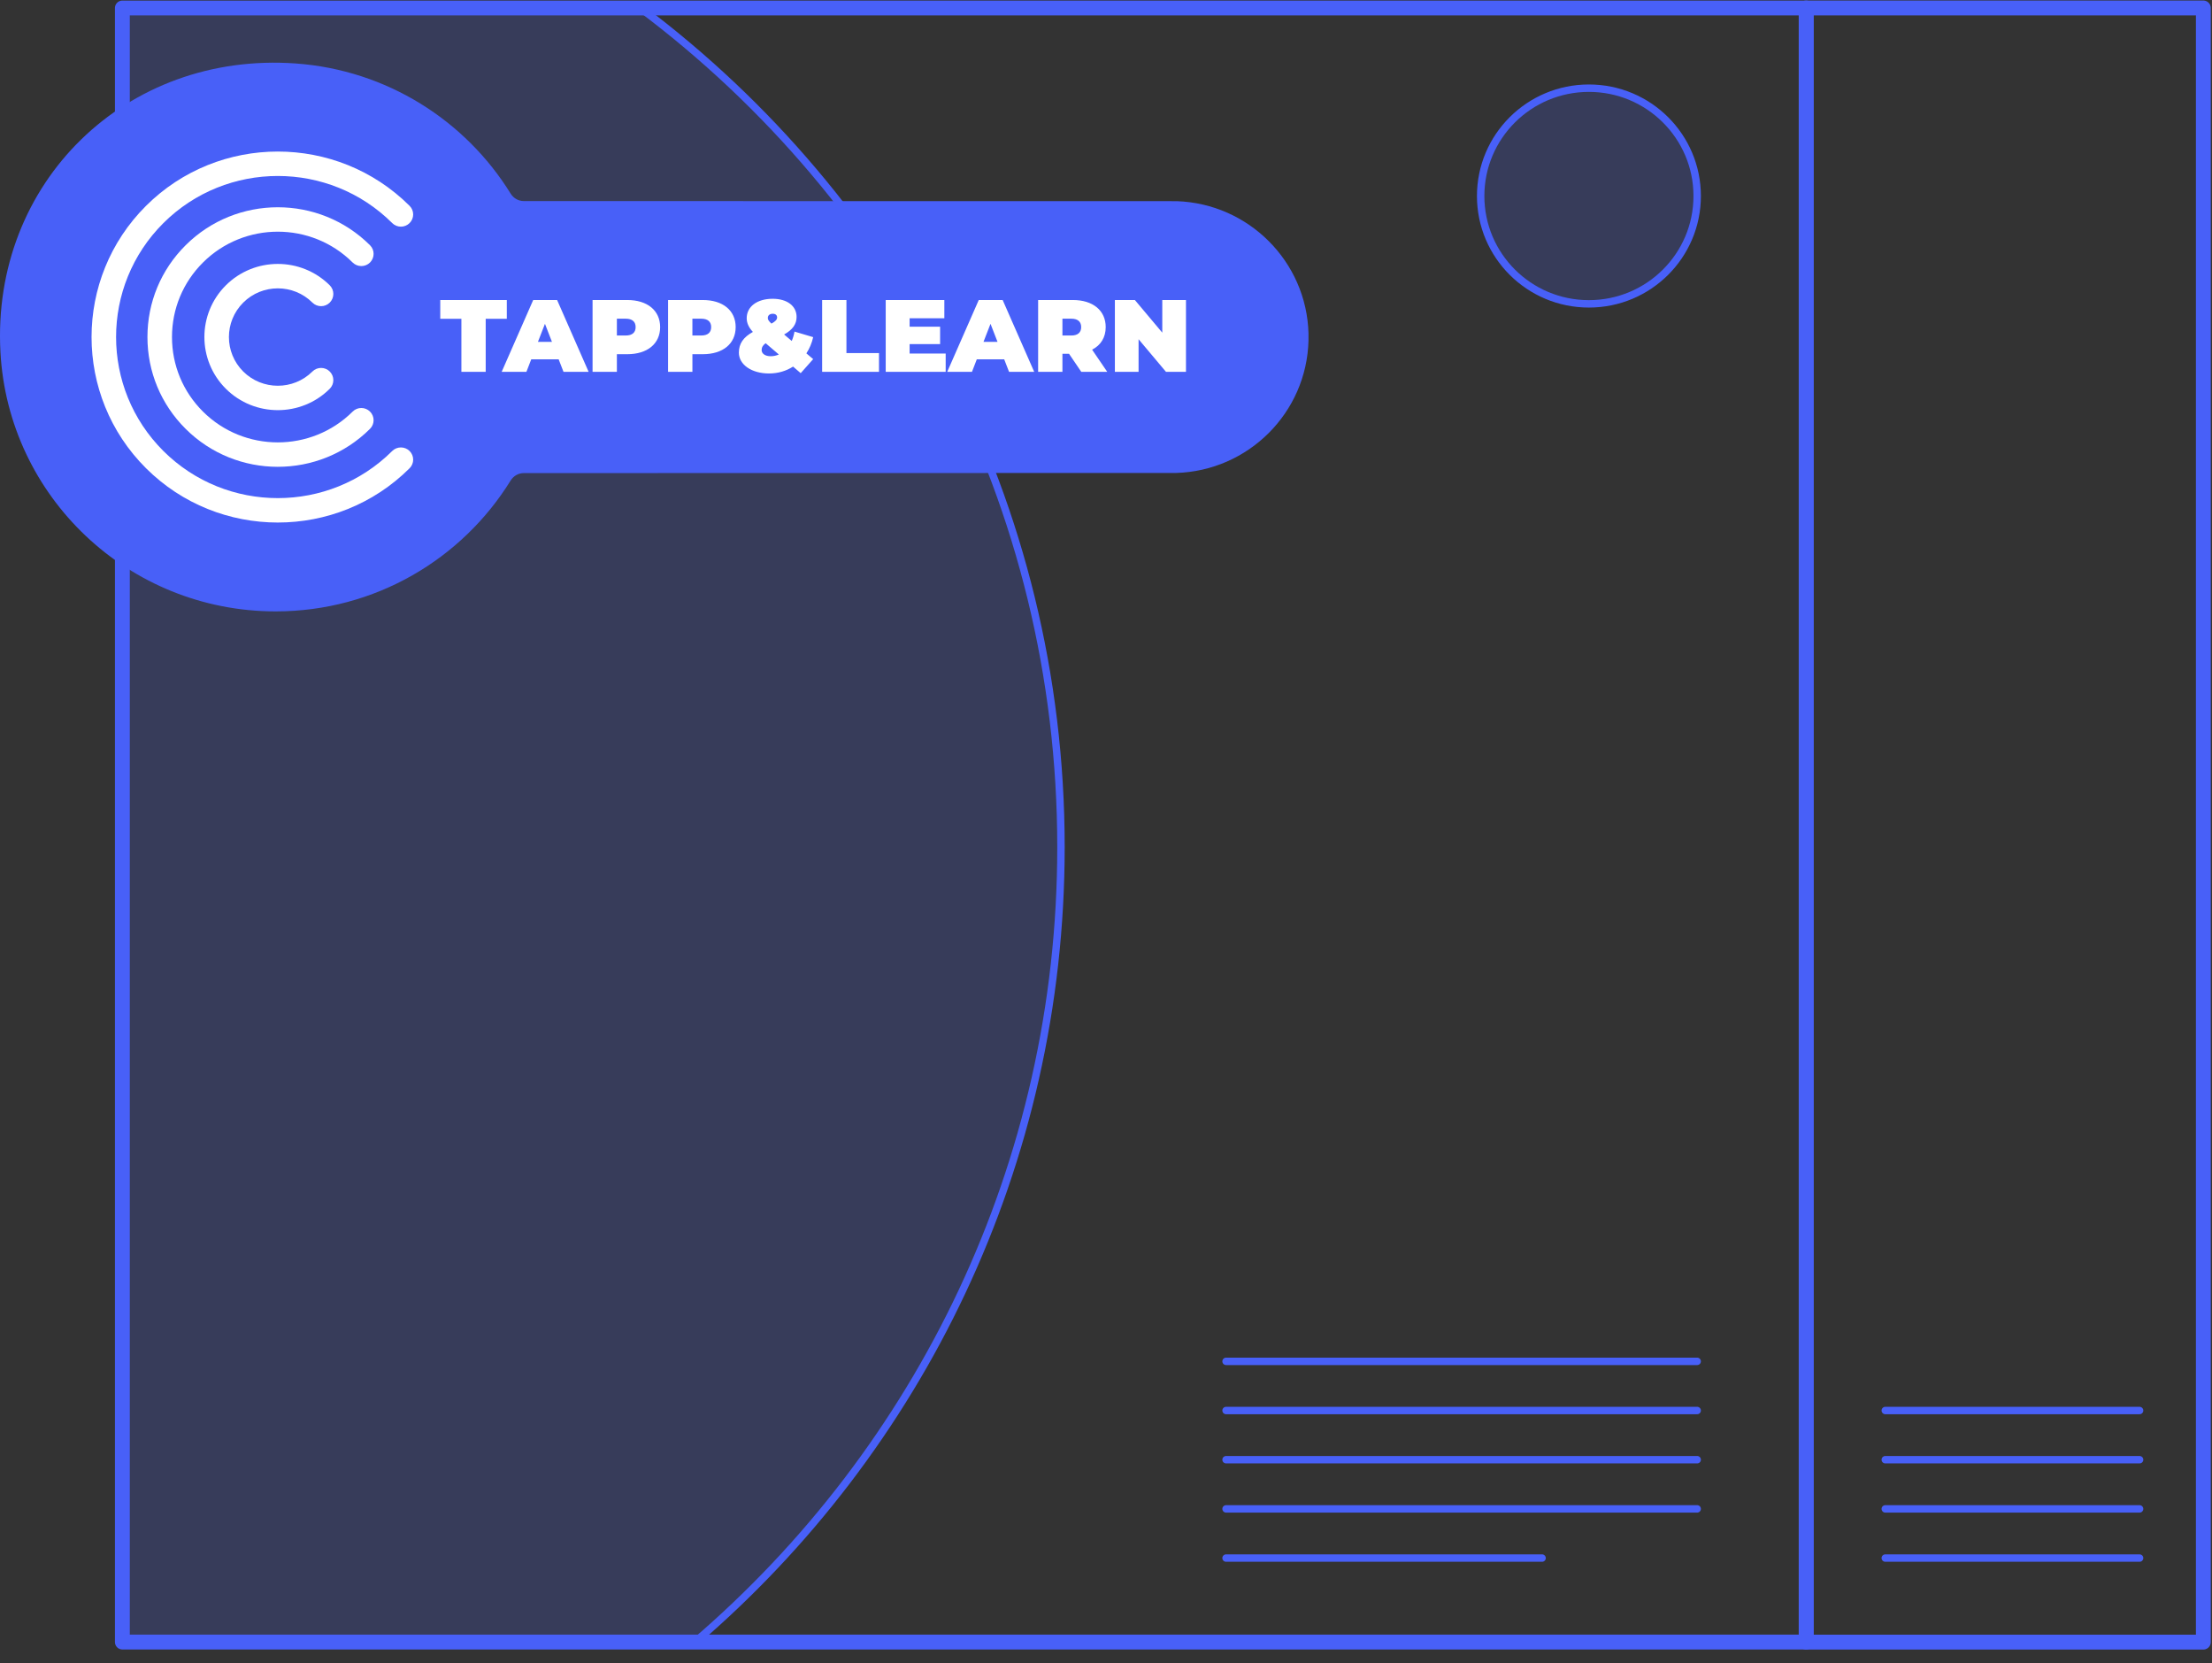 <svg xmlns="http://www.w3.org/2000/svg" width="149" height="112" viewBox="0 0 149 112">
    <rect x="0" y="0" width="149" height="112" fill="#333333" stroke="none"/>
    <g fill="none" fill-rule="evenodd">
        <path fill="#4860F8" d="M114.322 13.2c0 4.01-3.266 7.262-7.293 7.262-4.028 0-7.292-3.252-7.292-7.262s3.264-7.262 7.292-7.262c4.027 0 7.293 3.251 7.293 7.262M71.467 57.042c0 21.4-9.551 40.58-24.655 53.536H8.244V.54h34.89C60.34 13.432 71.467 33.945 71.467 57.042" opacity=".2"/>
        <path stroke="#4860F8" stroke-linecap="round" stroke-linejoin="round" d="M8.243 110.578L121.667 110.578 121.667 0.538 8.243 0.538z"/>
        <path stroke="#4860F8" stroke-linecap="round" stroke-linejoin="round" d="M121.662 110.583L148.417 110.583 148.417 0.535 121.662 0.535z"/>
        <path stroke="#4860F8" stroke-linecap="round" stroke-linejoin="round" stroke-width=".5" d="M71.467 57.042c0 21.4-9.551 40.58-24.655 53.536H8.244V.54h34.89C60.34 13.432 71.467 33.945 71.467 57.042z"/>
        <path fill="#4860F8" d="M88.14 22.463v.472c-.123 4.857-4.047 8.774-8.926 8.915-5.098.002-41.96.004-43.923.008-.366 0-.7.189-.892.497-3.267 5.29-9.134 8.817-15.83 8.817-9.914 0-18.015-7.73-18.539-17.464-.618-11.406 8.455-20.26 19.903-19.433 6.124.444 11.423 3.841 14.466 8.766.192.31.526.5.892.5 1.946.003 38.81.005 43.984.006 2.41.085 4.581 1.092 6.173 2.677 1.613 1.605 2.63 3.803 2.693 6.24"/>
        <path fill="#FFF" d="M31.079 21.468L29.656 21.468 29.656 20.203 34.139 20.203 34.139 21.468 32.717 21.468 32.717 25.04 31.079 25.04zM37.18 23.022l-.472-1.216-.473 1.216h.944zm.45 1.175h-1.845l-.326.843h-1.666l2.124-4.837h1.61l2.123 4.837h-1.692l-.327-.843zM42.816 22.028c0-.353-.215-.567-.666-.567h-.597v1.132h.597c.451 0 .666-.213.666-.565m1.651 0c0 1.12-.86 1.824-2.213 1.824h-.701v1.187h-1.638v-4.836h2.339c1.353 0 2.213.705 2.213 1.825M47.904 22.028c0-.353-.215-.567-.667-.567h-.597v1.132h.597c.452 0 .667-.213.667-.565m1.65 0c0 1.12-.86 1.824-2.213 1.824h-.7v1.187h-1.639v-4.836h2.34c1.352 0 2.213.705 2.213 1.825M51.72 21.405c0 .118.05.207.244.387.284-.152.382-.282.382-.413 0-.147-.098-.25-.292-.25-.215 0-.333.118-.333.276m.743 2.468l-.889-.76c-.194.138-.271.282-.271.462 0 .229.222.414.612.414.186 0 .374-.04.548-.116m1.853-.077l.458.387-.84.946-.514-.442c-.465.298-1.012.463-1.624.463-1.166 0-2.026-.594-2.026-1.402 0-.608.299-1.036.944-1.396-.285-.303-.417-.608-.417-.925 0-.774.694-1.307 1.75-1.307.963 0 1.61.477 1.61 1.223 0 .49-.271.864-.84 1.182l.513.435c.083-.186.146-.401.187-.63l1.257.374c-.09.402-.244.768-.458 1.092M55.379 20.203L57.016 20.203 57.016 23.776 59.209 23.776 59.209 25.039 55.379 25.039zM63.701 23.81L63.701 25.039 59.662 25.039 59.662 20.203 63.611 20.203 63.611 21.433 61.272 21.433 61.272 22 63.325 22 63.325 23.174 61.272 23.174 61.272 23.81zM67.193 23.022l-.472-1.216-.473 1.216h.945zm.45 1.175h-1.846l-.325.843h-1.667l2.124-4.837h1.61l2.125 4.837H67.97l-.327-.843zM72.162 21.46h-.597v1.134h.597c.451 0 .666-.215.666-.567s-.215-.567-.666-.567zm-.153 2.363h-.444v1.217h-1.637v-4.837h2.34c1.35 0 2.212.705 2.212 1.824 0 .698-.333 1.223-.916 1.52l1.02 1.493h-1.749l-.826-1.217zM79.887 20.203L79.887 25.039 78.54 25.039 76.694 22.843 76.694 25.039 75.098 25.039 75.098 20.203 76.445 20.203 78.291 22.401 78.291 20.203zM18.714 35.188c-3.215 0-6.429-1.217-8.876-3.654-4.895-4.872-4.895-12.801 0-17.674 4.893-4.873 12.857-4.873 17.75 0 .324.32.324.843 0 1.163-.321.321-.846.321-1.168 0-4.248-4.23-11.165-4.23-15.414 0-4.249 4.232-4.249 11.116 0 15.348 4.25 4.232 11.166 4.23 15.414 0 .322-.32.847-.32 1.168 0 .324.32.324.842 0 1.163-2.446 2.437-5.66 3.654-8.874 3.654"/>
        <path fill="#FFF" d="M18.714 31.436c-2.25 0-4.498-.851-6.21-2.557-1.66-1.65-2.572-3.847-2.572-6.182 0-2.335.912-4.532 2.572-6.182 3.424-3.41 8.996-3.41 12.42 0 .322.32.322.841 0 1.163-.323.32-.846.32-1.17 0-2.78-2.768-7.301-2.768-10.082 0-1.346 1.34-2.087 3.123-2.087 5.02 0 1.895.74 3.678 2.087 5.019 2.78 2.766 7.302 2.766 10.083 0 .323-.322.846-.322 1.168 0 .323.32.323.842 0 1.162-1.713 1.706-3.96 2.557-6.21 2.557"/>
        <path fill="#FFF" d="M18.714 27.62c-1.267 0-2.535-.479-3.5-1.44-1.928-1.92-1.928-5.046 0-6.967 1.93-1.92 5.069-1.92 6.998 0 .322.323.322.842 0 1.165-.322.32-.845.32-1.168 0-1.285-1.28-3.377-1.279-4.66 0-1.285 1.278-1.285 3.36 0 4.64 1.284 1.278 3.376 1.278 4.66 0 .323-.322.846-.322 1.168 0 .322.32.322.841 0 1.162-.965.961-2.231 1.44-3.498 1.44"/>
        <path stroke="#4860F8" stroke-linecap="round" stroke-linejoin="round" stroke-width=".5" d="M114.322 13.2c0 4.01-3.266 7.262-7.293 7.262-4.028 0-7.292-3.252-7.292-7.262s3.264-7.262 7.292-7.262c4.027 0 7.293 3.251 7.293 7.262zM103.874 104.922L82.587 104.922M114.322 101.61L82.587 101.61M114.322 98.298L82.587 98.298M114.322 94.986L82.587 94.986M114.322 91.675L82.587 91.675M144.122 104.922L126.992 104.922M144.122 101.61L126.992 101.61M144.122 98.298L126.992 98.298M144.122 94.986L126.992 94.986"/>
    </g>
</svg>
